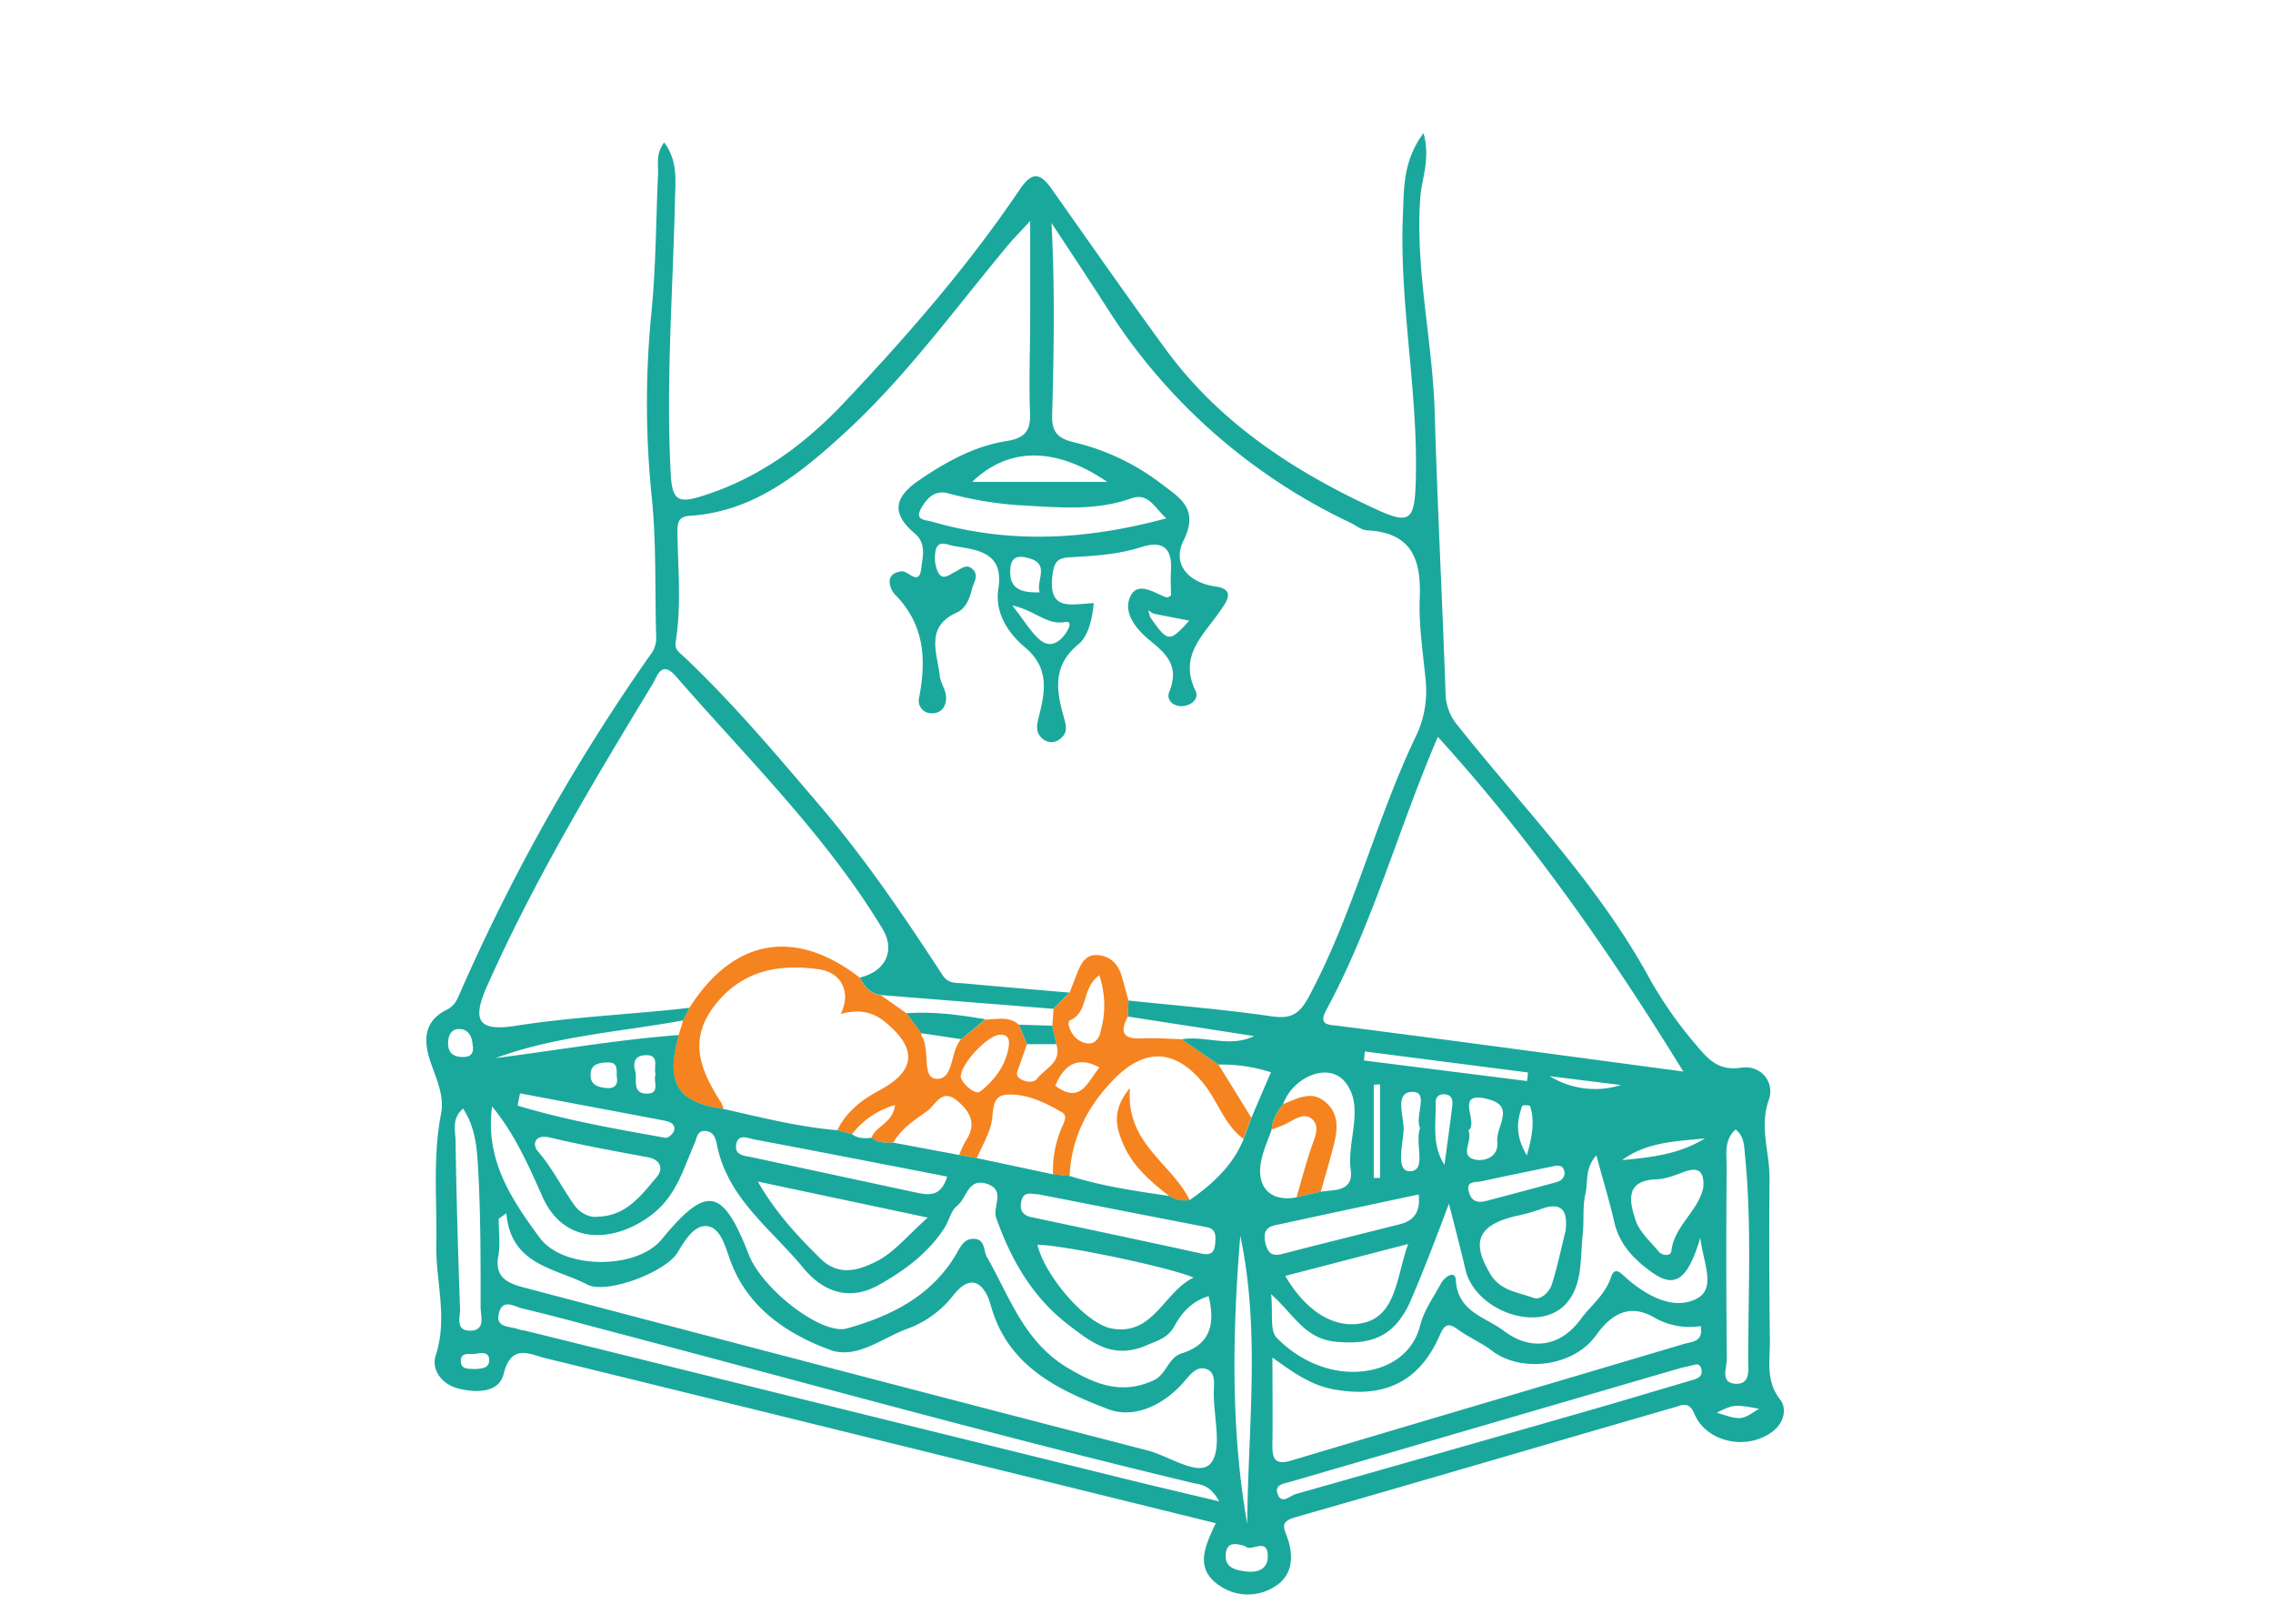 <svg xmlns="http://www.w3.org/2000/svg" viewBox="0 0 700 500"><title>namakaran sanskar puja 2</title><path d="M363.94,320c-4.13-.1-8.29-.45-12.41-.24-5.87.31-6.68-2.1-4.17-6.76.05-1.65.11-3.29.16-4.94-.67-2.42-1.32-4.84-2-7.25-1-3.64-3.28-6.23-7.1-6.67-4.46-.51-5.7,3.05-7,6.32-.69,1.75-1.36,3.51-2.05,5.25l-4.93,5-.36,5.2c.42,1.9.83,3.79,1.25,5.69,1.73,5.59-3.54,7.42-6,10.63-1,1.33-3.69,1-5.31-.14s-.42-2.83.05-4.25c.71-2.1,1.45-4.18,2.18-6.27l-2.46-6c-3.07-2.8-6.77-1.63-10.29-1.62L296,320c-3.51,3.75-2.11,12.7-7.8,12.19-4.4-.4-1.67-8.93-4.35-13.15-.15-.24-.07-.63-.09-.94L279.12,312l-7.79-5.51c-3.29-.45-5.13-2.65-6.5-5.41-19.94-15.47-39-12.09-52.53,9.29l-1.92,3.87L209,318.73c-4.18,14.77-.52,20.81,13.78,22.76a7.45,7.45,0,0,0-.59-1.8c-6.08-9.49-10.52-18.93-2.36-29.74,8.35-11,19.6-13.23,32.28-11.49,6.92.94,10.16,6.86,6.82,13.79,5.31-1.53,9.64-.83,13.65,2.46,10,8.19,9.52,15-1.8,21.08-5.43,2.9-10.16,6.55-12.92,12.26l4.49,1.22a25.79,25.79,0,0,1,13.29-9c-.69,5.66-5.95,6.39-7.25,10.1,2,1.56,4.32,1.62,6.69,1.49,2.47-4.29,6.55-7,10.42-9.69,2.64-1.85,4.45-7.28,9.32-3.19,4.14,3.48,6,7.29,2.58,12.36a29,29,0,0,0-2,4.33l5.39.95c1.53-3.48,3.56-6.85,4.46-10.49s-.21-8.73,4.77-9.05c6-.39,11.79,2.37,17,5.41,2,1.18.48,3.4-.22,5.15a33.26,33.26,0,0,0-2.5,14l5.09.5c.55-12,5.77-21.95,14.12-30.26,9.5-9.45,18.82-8.62,27.27,1.95,4.34,5.44,6.33,12.54,12.16,16.89l2.41-6.55q-5.06-8.21-10.13-16.4Zm-53.28,2.16c-.86,5.93-4.44,10.57-8.87,14-1.27,1-5-1.81-5.9-4.43-.25-3.94,8.13-12.75,11.8-13.08C310.58,318.39,310.94,320.21,310.66,322.15ZM325,334.32c2.63-6.21,6.62-9.34,13.61-5.63C335,333,332.82,340.25,325,334.32Zm13.9-16.43c-.77,2.74-2.53,4.3-5.79,2.91s-4.84-6-3.57-6.62c5.9-2.68,3.33-9.7,9-13.88A28.92,28.92,0,0,1,338.85,317.89Z" style="fill:#f5831f"/><path d="M408.33,339.47c-4.43-3.94-8.83-1.11-13.17.5-1.75,2.35-3.38,4.75-3.52,7.82a42,42,0,0,0,4.41-1.72c2.53-1.31,5.51-3.55,7.87-1.59,2.77,2.31,1,5.74-.05,8.8-1.72,5.07-3.08,10.27-4.59,15.42l7.47-1.74c1.27-4.5,2.62-9,3.78-13.51C411.81,348.5,412.77,343.43,408.33,339.47Z" style="fill:#f5831f"/><path d="M348,335c-5.91,7.14-4.17,12.32-2.13,17.17,2.9,6.91,8.48,11.69,14.27,16.17a8.75,8.75,0,0,0,6.25,1.25C360.86,358.13,346.55,352.16,348,335Z" style="fill:#f5831f"/><path d="M548.24,431c-4.59-5.86-3.1-12.11-3.18-18.28q-.31-25-.12-49.93c.08-8-3.2-15.72-.19-24.17,1.87-5.25-2.34-10.76-8.51-9.85-6.68,1-9.76-2.11-13.45-6.47a127.36,127.36,0,0,1-14.88-21.14c-15.74-28.88-38.72-52.24-58.93-77.69a15.74,15.74,0,0,1-3.81-10.17c-1-28.78-2.5-57.53-3.34-86.31-.64-22.06-6-43.76-4.45-66,.42-6,3.25-12.06,1-20-6.28,8.48-6,16.82-6.32,24.85-1.23,27.57,4.77,54.81,3.94,82.4-.36,11.91-1.68,13.45-12.32,8.54-25.23-11.63-48.15-26.57-64.84-49.42-11.87-16.25-23.37-32.77-35-49.22-3.49-4.94-6-5.4-9.78.19-15.95,23.65-34.68,45.11-54.22,65.78-12.12,12.83-26.23,23.22-43.6,28.63-6.92,2.15-9.2,1.72-9.65-6.43-1.56-28.2.64-56.3,1.26-84.43.14-6.09,1-12.31-3.31-18-2.64,3.46-1.75,6.77-1.89,9.88-.65,14.06-.64,28.19-2,42.18a281.07,281.07,0,0,0,0,56.46c1.55,14.59,1,29.4,1.44,44.11a8.2,8.2,0,0,1-1.88,5.23,601.81,601.81,0,0,0-58.24,103.31c-1,2.33-1.72,4.56-4.4,5.88-7.33,3.63-7.17,9.87-4.87,16.42,1.79,5.09,4.17,10.25,3.13,15.61-2.6,13.37-1.23,26.8-1.47,40.21-.21,11.36,3.62,22.62-.17,34.17-1.46,4.45,1.89,8.89,6.77,10.18,5.46,1.44,12.66,1.5,14.13-4.4,2.38-9.52,7.91-6.12,12.91-4.89,68.52,16.78,137,33.7,206.41,50.81-3.16,6.82-6.75,13.76,1,19.11a15.33,15.33,0,0,0,17.29.33c5.34-3.31,5.72-9.18,3.89-14.59-1.16-3.42-2.66-5.25,2.39-6.7,39-11.14,77.86-22.62,116.81-33.87,2-.58,4.35-2,6,2,3.67,8.78,15.91,11.34,23.69,5.79C549.55,438.32,550.35,433.67,548.24,431Zm-16.49-71.7c0-3.88-.89-8.3,2.77-11.49,2.68,2.12,2.59,5.11,2.87,7.92,2.1,21,1,42,1,63,0,2.89.77,7.55-3.79,7.38-5-.19-2.77-4.9-2.8-7.59Q531.5,388.92,531.75,359.3Zm-6.68-8.76c-7.77,4.86-16.63,5.88-25.49,6.68C507.23,351.57,516.25,351.48,525.07,350.54Zm-.52,15.11c-1.5,7.34-9,11.8-9.83,19.65-.17,1.55-2.76,1.45-3.91.08-2.59-3.13-6-6.11-7.17-9.76-1.75-5.48-3.36-12.13,6.44-12.47,2.76-.09,5.58-1.17,8.21-2.18C522.93,359.18,524.93,360.5,524.55,365.65ZM442.8,226.89c28.84,31.75,52.73,65.95,75.6,103.07-23.09-3.09-45.21-6.06-67.33-9q-19.47-2.58-38.95-5.08c-2.9-.37-6.25-.1-3.67-4.87C422.73,284.56,430.57,255.43,442.8,226.89Zm-.68,112.66c-.06-1.79,1.14-2.83,3.06-2.55,2.13.31,2.24,2,2.06,3.56-.72,6.06-1.59,12.1-2.4,18.14C440.81,352.47,442.32,345.92,442.12,339.55Zm-22.07-13,.26-2.77,50.26,6.47-.3,2.64Zm17.29,20.86c-1.78,4.66,2.22,13.05-3.07,13.25-4.6.17-2.18-8.35-2-12.84.11-4-3-11.62,2.78-11.59C440.18,336.25,435.57,343.65,437.34,347.4ZM425,333.92v28.8l-1.93,0V334Zm46.21,6.62c1.44,4.58.77,9-1,15.26-3.73-6.38-3-10.86-1.42-15.29A3.72,3.72,0,0,1,471.17,340.54Zm-19,7.54c3.49-2.31-5.05-12.85,6.64-9.44,7.76,2.26,1.77,8.43,2.26,12.78.57,5.06-4.15,6.25-6.82,5.66C449.15,355.94,453.76,351.35,452.19,348.08Zm4,15.68c7.12-1.54,14.26-3,21.38-4.47,1.92-.4,3.86-1,4.26,1.89-.12,1.95-1.52,2.61-3.1,3-7,1.89-14,3.79-21.08,5.63-2.37.62-4.38.29-5.24-2.51C451.24,363.51,454.32,364.17,456.21,363.76Zm10.47,10.73a57.34,57.34,0,0,0,7.35-2c6.63-2.58,8.92-.13,8.11,6.53-1.37,5.51-2.52,11.1-4.23,16.5-.76,2.41-3.49,4.94-5.66,4.13-4.58-1.7-10-2.13-13.07-7C452.93,382.53,455.05,377.29,466.68,374.49Zm10.6-43.1,21.92,2.73A26.6,26.6,0,0,1,477.28,331.39Zm-61.3,29c.59,4.09-1.71,5.79-5.44,6.14-1.27.12-2.53.28-3.79.42l-7.47,1.74c-7.86,1.53-12.47-3-10.9-11.1.64-3.36,2.14-6.55,3.26-9.81.14-3.07,1.77-5.47,3.52-7.82,3-8.19,13.68-13,18.88-7C420.55,340.56,414.66,351.19,416,360.4Zm-74.93-212H299.39C310.54,137.64,325,137.46,341.05,148.43Zm-20.85,34c-5.94.22-9.73-1.15-9-7.71.46-4,3.48-3.35,5.57-2.81C323.55,173.65,318.94,178.83,320.2,182.42Zm7.65,9.15c2.58-.45,1.3,2,.54,3.21-2,3-4.88,4.9-8,2.39-2.82-2.3-4.73-5.74-8.64-10.7C318.84,188,322.36,192.52,327.85,191.57ZM287,160.63c-1.87-.54-5.33-.38-3.44-3.87,1.66-3.07,4.09-5.94,8.31-4.89a112.81,112.81,0,0,0,21.55,3.68c11.73.59,23.46,2,34.92-2.07,5.28-1.86,7,2.6,10.85,6.13C334.34,166.35,310.75,167.5,287,160.63ZM138,321.06c0-2.15,1-4.05,3-4.18,3.05-.21,4.33,2,4.56,4.88.39,2.26-.28,3.7-2.83,3.72C139.77,325.5,137.91,324.37,138,321.06Zm2.31,30.42c-.05-3.22-1.31-7,2.3-10.11,4.14,6.3,4.37,13.38,4.72,20.08.72,13.67.68,27.38.68,41.07,0,2.7,1.7,7.31-3.4,7.24-4.41-.06-2.85-4.26-2.93-6.73C141.06,385.85,140.56,368.67,140.3,351.48Zm6.11,70.1c-1.79-.15-4.31.25-4.49-2.12-.26-3.4,2.88-2.26,4.72-2.62s4.1-.53,4,2.16C150.54,421.39,148.26,421.41,146.41,421.58ZM190,332c.32,2.58-1.28,3.29-3.57,3s-4.49-.85-4.55-3.83c-.07-3.69,2.75-3.92,5.27-4C190.69,327,189.71,330,190,332Zm14.88,13.15c1.58.3,3.24,1.11,2.71,3-.26.95-1.86,2.36-2.61,2.22-15.34-2.73-30.71-5.42-45.59-9.92.25-1.26.5-2.51.76-3.77Q182.46,340.88,204.83,345.11Zm-3-14.29c-.79,2.05,1.52,5.8-2.49,5.89-5,.12-3-4.45-3.8-7.07-.68-2.36-.12-4.52,2.82-4.73C203.44,324.54,201.16,328.57,201.88,330.82Zm.45,31.49c-4.77,5.62-9.35,12-18,12.29-3.13.53-6-1.55-7.33-3.39-3.94-5.45-6.86-11.56-11.38-16.76-1.73-2-1.09-5.37,3.84-4.19,9.86,2.35,19.87,4.18,29.85,6C203.42,357,204.37,359.91,202.33,362.31ZM167,368.39c6.76,15.35,22.26,14.25,33.47,5.85,7.83-5.87,9.92-14.22,13.44-22.18.71-1.62.76-4.07,3.45-3.79,2.29.24,3,2.05,3.38,4,3.21,16.68,16.63,26,26.56,38.07,7.2,8.74,15.55,9.71,23.31,5.36S286,385.84,291,377.87c1.34-2.14,1.89-5.14,3.73-6.54,3-2.29,3.27-8.59,9-6.85,6.21,1.88,1.85,7.09,3.05,10.5,4.55,12.91,11.16,24.49,22.38,33.08,7.18,5.49,13.63,10.59,23.8,6.26,3.65-1.56,6.76-2.36,8.74-6,2.29-4.24,5.48-7.7,10.51-9.18,2,8.3.76,14.79-8.24,17.58-4.32,1.34-4.65,6.53-8.81,8.39-9.92,4.45-17.88,1.17-26.51-4-13.33-8-17.71-21.82-24.7-34-1.17-2.05-.44-5.56-4.08-5.64-3.08-.07-4.1,2.53-5.41,4.75-7.59,12.87-20,19-33.56,22.83-7.84,2.22-26.15-12.08-30.29-22.7-8.06-20.7-13-21.56-26.85-4.69-7.59,9.27-30.27,9.42-37.6-.58-8.56-11.66-16.84-23.84-14.61-40.36C158.56,349.21,162.91,359.17,167,368.39Zm115.94-1q-25.59-5.48-51.17-11c-2.43-.53-5.74-.49-5-4.15.64-3.27,3.65-1.72,5.49-1.38,19.63,3.69,39.23,7.53,59.41,11.44C290,368.1,286.57,368.15,282.92,367.36Zm2.79,7.55c-6.32,5.58-10.45,10.82-15.85,13.5-5.19,2.58-11.46,4.86-17.35-1-6.86-6.82-13.43-13.7-19.15-23.6Zm31.91-.12c-2.69-.57-3.69-2.23-3.11-4.9.73-3.37,3.31-2.12,5.08-2.19,17.47,3.41,34.64,6.81,51.84,10.11,3.16.6,2.95,2.69,2.78,5-.2,2.81-1.29,3.82-4.29,3.16C352.51,382.17,335.06,378.51,317.62,374.79Zm49.92,18.58c-9.26,4.55-12.4,18.08-25.25,15.67-8.15-1.54-20.71-16.56-22.81-25.76C326.52,383.22,359.36,390,367.54,393.37Zm-214.09-6.64c.64-3.71.11-7.64.11-11.47.79-.56,1.57-1.13,2.35-1.7,1.42,16.13,15.1,16.82,25,22,5.74,3,24.14-3.76,27.85-10.08,2.35-4,5.38-8.72,9.43-7.86,3.82.82,5.17,6.29,6.76,10.65,5.24,14.27,17.18,22.37,30.54,27.33,8.43,3.13,16.32-3.8,24.23-6.58a31.49,31.49,0,0,0,13.65-9.95c6.82-8.79,10.53-1.55,11.71,2.77,5.15,18.75,20.48,26,36,32,8,3.08,16.78-1,22.94-7.71,2.24-2.43,4.21-5.76,7.57-4.56,3,1.09,2.16,5,2.18,7.78.07,7.32,2.65,17.13-1,21.29s-12.64-2.25-19.26-4Q257.2,421.74,161,396.37C155.94,395,152.33,393.13,153.45,386.73ZM340.87,454q-89.64-22.11-179.27-44.28a12.38,12.38,0,0,1-1.87-.37c-2.63-1.08-7.46-.28-6-5.26,1.21-4.28,4.86-1.69,7.22-1.14,9.31,2.19,18.54,4.75,27.79,7.18,59.52,15.68,118.81,32.2,178.68,46.54,2.24.54,5.15.38,8.05,5.65C362.72,459.31,351.78,456.73,340.87,454Zm25.47-84.47a8.75,8.75,0,0,1-6.25-1.25c-10.33-1.52-20.66-3-30.67-6.17l-5.09-.5-23.52-5-5.39-.95-20.31-3.81c-2.37.13-4.7.07-6.69-1.49-2.13.25-4.21.26-6-1.1l-4.49-1.22c-11.91-1-23.47-3.94-35.08-6.56-14.3-1.95-18-8-13.78-22.76-18.93,1.42-37.62,4.71-56.48,7.1,18.67-6.86,38.49-8.07,57.83-11.62l1.92-3.87c-17.75,2.06-35.63,2.73-53.33,5.52-11.58,1.83-13.78-1.4-9.1-12,14.41-32.45,32.64-62.82,51-93.08,1.51-2.48,2.72-7.71,7.3-2.45,22,25.28,46.12,48.82,63.61,77.77,4,6.67.84,13.1-7,14.91,1.37,2.76,3.21,5,6.5,5.41l53.11,4.24c1.64-1.67,3.29-3.33,4.94-5-10.83-.93-21.66-1.83-32.48-2.84-2.38-.22-4.81.26-6.65-2.58-11.73-18-23.81-35.8-37.75-52.14-13.48-15.79-26.87-31.73-42-46-1.34-1.27-2.8-2-2.39-4.59,1.79-11.12.68-22.33.53-33.51,0-2.81.08-4.92,3.81-5.16,19.5-1.23,33.76-12.82,47.26-25.12,19.21-17.51,34.39-38.66,51-58.53,1.41-1.69,3-3.25,6.56-7.17,0,11.44,0,20.43,0,29.42,0,9.92-.42,19.86-.05,29.76.21,5.65-1.71,7.76-7.32,8.64-9.92,1.56-18.72,6.51-26.88,12.07s-8.15,10.59-1.29,16.37c3.67,3.09,2.4,7.25,2,10.67-.62,5.85-4,.71-6.11,1-5.62.69-3.41,5.68-2,7.12,9.24,9.35,9.72,20.28,7.36,32.15a3.88,3.88,0,0,0,4.05,4.44c3.09,0,4.54-2.45,4.33-5.23-.16-2.14-1.7-4.17-1.94-6.32-.78-7.14-4.65-15.09,5.38-19.54,2.46-1.09,3.88-4.2,4.52-7.12.45-2.06,2.38-4.19.17-6.22-1.89-1.74-3.6,0-5.17.79-2,.93-4.07,3.05-5.52,0a10.75,10.75,0,0,1-.63-6.54c.75-3.36,3.68-1.67,5.56-1.35,7.48,1.24,15.49,1.95,13.74,13.18-1.17,7.55,3.14,13.77,8.16,18,7.76,6.48,6.18,13.88,4.3,21.43-.72,2.89-1,4.93,1.17,6.77a4.12,4.12,0,0,0,5.33.06c2.56-1.87,1.93-4.16,1.17-6.83-2.28-8.07-3.51-15.73,4.45-22.27,3.17-2.61,4.29-7.69,4.8-12.72-6.32.1-14.22,3-12.72-8.62.55-4.24,1.61-5.32,5.49-5.53,7.34-.4,14.71-.83,21.79-3.1,6.65-2.14,9.64.23,9.21,7.18-.16,2.54,0,5.09,0,7.73-.44.2-1,.69-1.35.57-3.77-1.32-8.73-5.12-11.09-.42-2.71,5.39,2.47,10.87,6.05,13.74,5.67,4.55,8.86,8.36,5.88,15.71-1,2.36,1,4.42,3.65,4.45,3,0,5.66-2.19,4.41-4.79-5.23-10.82,2.53-17.11,7.59-24.51,1.88-2.74,5-6.66-1.48-7.57-8.1-1.13-13.46-6.76-9.78-14.14,5-10-1.51-13.35-7.1-17.66a71.2,71.2,0,0,0-26.7-12.59c-4.79-1.18-6.82-3-6.67-8.33.53-19.5.87-39-.19-59.2,5.64,8.61,11.36,17.16,16.9,25.84a179.51,179.51,0,0,0,75.12,66.45c1.73.83,3.43,2.27,5.2,2.36,13.54.69,16.67,8.72,16.18,20.74-.35,8.57,1.06,17.22,1.85,25.82a32.16,32.16,0,0,1-3.29,17.38c-12.32,25.95-19.06,54.2-32.72,79.67-3,5.62-5.69,6.9-11.72,6-14.54-2.11-29.21-3.28-43.83-4.83,0,1.65-.11,3.29-.16,4.94l38.85,6c-7.56,3.69-14.91-.23-22.27,1l11.31,7.79a48.69,48.69,0,0,1,16.14,2.37l-6,14L383,350.73C379.64,359,373.39,364.62,366.34,369.57Zm-.11-178.42c-6.1,6.79-6.58,6.73-12.06-1.14-.18-.68-.37-1.36-.55-2l1.62,1ZM384.1,469.24c-5.17-29.49-4.53-59.09-2.14-88.72C388.22,410,384.33,439.63,384.1,469.24Zm-.29,14.67c-3-.38-6.78-1-6.32-5.44.39-3.77,3.11-3.23,5.94-2.37,1.77,2,6.94-2.92,7,3C390.52,483.3,387.15,484.32,383.81,483.91Zm5.85-101.34c-1.06-5.1,2.28-5.1,5.29-5.76,13.7-3,27.41-5.89,41.95-9,.61,5.48-1.55,8.1-5.83,9.18-11.45,2.89-22.91,5.73-34.35,8.67C393.47,386.49,390.71,387.65,389.66,382.57Zm44,.5c-3.51,9.64-3.56,21.64-13.36,24.18-9.58,2.48-18.53-4.09-24.49-14.36ZM391.86,444.6c.12-8.29,0-16.59,0-26.57,6.74,4.88,12.08,8.56,18.93,9.81,15.24,2.79,26.16-2.19,32.41-16.26,1.59-3.6,2.53-4.56,5.9-2.11s7.18,4,10.44,6.51c9.12,6.9,25.16,4.79,32-4.82,4.72-6.61,10.36-9.82,17.85-5.49a21.8,21.8,0,0,0,14.37,2.67c.9,4.93-2.69,4.77-5.24,5.52-40.28,12-80.59,23.84-120.84,35.89C392.32,451.37,391.79,448.82,391.86,444.6ZM521.06,425c-10.69,3.13-21.34,6.36-32,9.42q-45,12.9-90,25.64c-1.81.51-4.36,3.35-5.59,0-1.1-3,2.07-3.22,4.15-3.83l119.1-34.73c1.22-.36,2.47-.6,5.4-1.31-.16,0,1.63-.58,1.92,1.8C524.27,424,522.65,424.54,521.06,425Zm1.29-25c-7,3.45-15-.89-21-6-2.23-1.91-4-4.37-5.27-.59-1.83,5.44-6.19,8.57-9.29,12.82-6.16,8.46-15.27,9.92-23.61,3.62-5.79-4.38-14.23-5.79-14.85-15.72-.19-3.11-3.46-1-4.57,1.1-2.28,4.2-5.22,8.28-6.37,12.79-2.36,9.36-10.19,13.36-17.41,14.22-9.79,1.17-19.7-3-26.81-10.31-2.18-2.25-1.1-7.64-1.71-13.39,7.09,6.28,10.28,13.66,19.85,14.61,11.42,1.15,18.51-1.86,23.28-13,4.09-9.59,7.79-19.26,11.63-29.51,1.7,6.75,3.5,13.48,5.07,20.26,2.91,12.62,22.38,19.77,30.87,10.69,5.35-5.73,4.46-14.22,5.27-21.7.45-4.11-.11-8.41.84-12.37.85-3.57-.29-7.69,3.35-11.75,2,7.41,4,14,5.58,20.78s6.19,11.31,11,14.86c7.57,5.63,11.46,2.91,15.44-10.25C524.49,388.82,528.74,396.88,522.35,400Zm6.35,35c5.38-2.56,5.38-2.56,13-1.21C536.2,437.41,536.2,437.41,528.7,435Z" style="fill:#1aa89d"/><path d="M279.12,312l4.66,6.17L296,320l7.48-6.12C295.44,312.47,287.34,311.42,279.12,312Z" style="fill:#1aa89d"/><path d="M313.79,315.54l2.46,6,9.08,0c-.42-1.9-.83-3.79-1.25-5.69Z" style="fill:#1aa89d"/></svg>